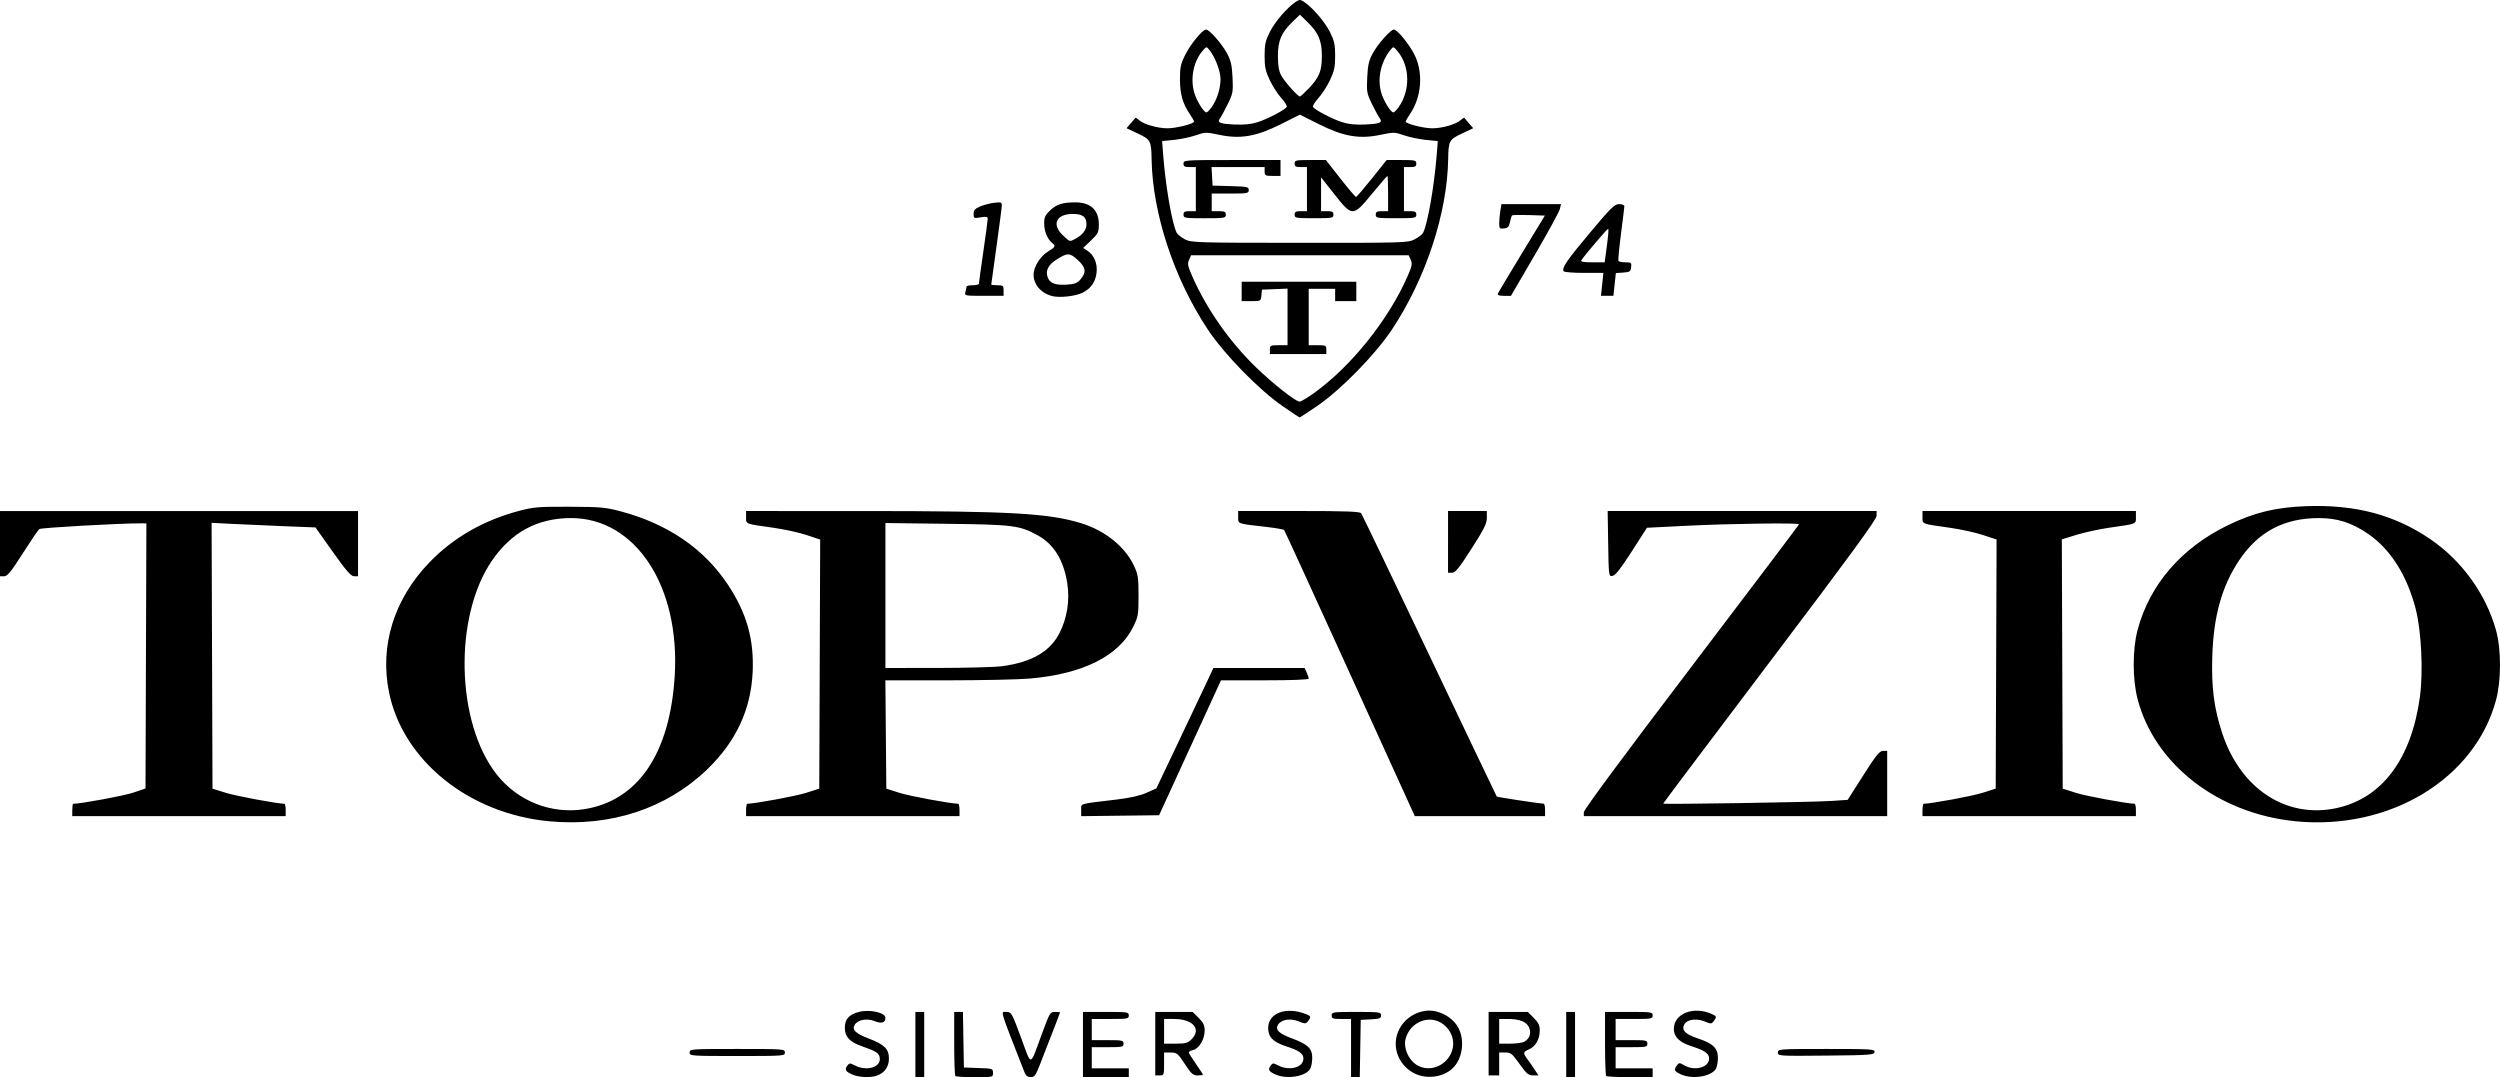 <?xml version="1.0" encoding="UTF-8" standalone="no"?>
<!-- Created with Inkscape (http://www.inkscape.org/) -->

<svg
   xmlns:dc="http://purl.org/dc/elements/1.1/"
   xmlns:cc="http://creativecommons.org/ns#"
   xmlns:rdf="http://www.w3.org/1999/02/22-rdf-syntax-ns#"
   xmlns:svg="http://www.w3.org/2000/svg"
   xmlns="http://www.w3.org/2000/svg"
   xmlns:sodipodi="http://sodipodi.sourceforge.net/DTD/sodipodi-0.dtd"
   xmlns:inkscape="http://www.inkscape.org/namespaces/inkscape"
   id="svg4165"
   version="1.1"
   inkscape:version="0.91 r13725"
   width="212.649"
   height="91.625"
   viewBox="0 0 212.649 91.625"
   sodipodi:docname="sw-H5.svg">
  <defs
     id="defs4169" />
  <sodipodi:namedview
     pagecolor="#ffffff"
     bordercolor="#666666"
     borderopacity="1"
     objecttolerance="10"
     gridtolerance="10"
     guidetolerance="10"
     inkscape:pageopacity="0"
     inkscape:pageshadow="2"
     inkscape:window-width="1440"
     inkscape:window-height="853"
     id="namedview4167"
     showgrid="false"
     fit-margin-top="0"
     fit-margin-left="0"
     fit-margin-right="0"
     fit-margin-bottom="0"
     inkscape:zoom="3.1529277"
     inkscape:cx="102.84535"
     inkscape:cy="36.01251"
     inkscape:window-x="-4"
     inkscape:window-y="-4"
     inkscape:window-maximized="1"
     inkscape:current-layer="svg4165" />
  <path
     style="fill:#000000"
     d="m 72.518,91.409 c -0.596,-0.259 -0.694,-0.424 -0.452,-0.755 0.181,-0.247 0.225,-0.249 0.663,-0.022 0.987,0.511 2.197,0.149 2.105,-0.63 -0.049,-0.421 -0.291,-0.58 -1.54,-1.017 -1.029,-0.36 -1.432,-0.797 -1.432,-1.555 0,-0.739 0.341,-1.126 1.195,-1.356 0.9,-0.242 2.256,0.057 2.256,0.499 0,0.423 -0.312,0.521 -0.911,0.286 -0.671,-0.264 -1.425,-0.129 -1.698,0.303 -0.265,0.421 0.062,0.745 1.18,1.171 1.344,0.511 1.729,0.89 1.729,1.704 0,0.691 -0.352,1.201 -0.999,1.447 -0.527,0.201 -1.546,0.164 -2.096,-0.075 z m 5.345,-2.559 0,-2.775 0.375,0 0.375,0 0,2.775 0,2.775 -0.375,0 -0.375,0 0,-2.775 z m 3.401,2.675 c -0.055,-0.055 -0.1,-1.304 -0.1,-2.775 l 0,-2.675 0.371,0 0.371,0 0.041,2.363 0.041,2.363 1.238,0.044 c 1.203,0.042 1.238,0.054 1.238,0.413 0,0.368 -0.004,0.369 -1.55,0.369 -0.853,0 -1.595,-0.045 -1.65,-0.1 z m 5.911,-0.238 c -2.21,-5.64 -2.082,-5.214 -1.558,-5.212 0.407,0.001 0.453,0.083 1.233,2.19 0.929,2.511 0.709,2.563 1.812,-0.429 0.621,-1.686 0.668,-1.763 1.077,-1.763 0.235,0 0.427,0.021 0.427,0.046 0,0.025 -0.275,0.751 -0.612,1.613 -0.336,0.862 -0.814,2.09 -1.061,2.729 -0.391,1.012 -0.497,1.163 -0.817,1.163 -0.242,0 -0.413,-0.115 -0.5,-0.338 z m 4.94,-2.438 0,-2.775 1.95,0 c 1.85,0 1.95,0.015 1.95,0.3 0,0.281 -0.1,0.3 -1.575,0.3 l -1.575,0 0,0.9 0,0.9 1.35,0 c 1.25,0 1.35,0.022 1.35,0.3 0,0.278 -0.1,0.3 -1.35,0.3 l -1.35,0 0,0.9 0,0.9 1.575,0 1.575,0 0,0.375 0,0.375 -1.95,0 -1.95,0 0,-2.775 z m 16.408,2.559 c -0.596,-0.259 -0.694,-0.424 -0.452,-0.755 0.181,-0.247 0.225,-0.249 0.663,-0.022 0.949,0.491 2.134,0.164 2.134,-0.588 0,-0.43 -0.362,-0.685 -1.491,-1.05 -1.076,-0.347 -1.509,-0.788 -1.509,-1.536 0,-1.286 1.504,-1.856 3.188,-1.208 0.464,0.179 0.485,0.24 0.206,0.607 -0.184,0.243 -0.237,0.244 -0.819,0.015 -0.707,-0.278 -1.455,-0.153 -1.734,0.289 -0.266,0.422 0.064,0.749 1.174,1.162 1.364,0.507 1.735,0.859 1.735,1.649 0,0.342 -0.073,0.758 -0.162,0.924 -0.352,0.658 -1.955,0.937 -2.933,0.511 z m 6.396,-2.259 0,-2.475 -0.825,0 c -0.725,0 -0.825,-0.036 -0.825,-0.3 0,-0.286 0.1,-0.3 2.1,-0.3 1.982,0 2.1,0.016 2.1,0.293 0,0.251 -0.123,0.299 -0.863,0.338 l -0.863,0.045 -0.041,2.438 -0.041,2.438 -0.371,0 -0.371,0 0,-2.475 z m 5.47,2.193 c -0.761,-0.346 -1.362,-1.05 -1.577,-1.849 -0.439,-1.63 0.706,-3.275 2.447,-3.513 1.003,-0.137 2.214,0.462 2.738,1.355 0.644,1.1 0.423,2.757 -0.477,3.571 -0.793,0.717 -2.109,0.9 -3.13,0.436 z m 2.587,-1.104 c 0.913,-0.913 0.827,-2.295 -0.193,-3.098 -1.136,-0.893 -2.826,-0.255 -3.222,1.216 -0.204,0.757 0.226,1.776 0.936,2.222 0.771,0.484 1.795,0.344 2.479,-0.34 z m 10.246,-1.39 0,-2.775 0.375,0 0.375,0 0,2.775 0,2.775 -0.375,0 -0.375,0 0,-2.775 z m 3.401,2.675 c -0.055,-0.055 -0.1,-1.304 -0.1,-2.775 l 0,-2.675 2.025,0 c 1.925,0 2.025,0.015 2.025,0.3 0,0.281 -0.1,0.3 -1.575,0.3 l -1.575,0 0,0.9 0,0.9 1.35,0 c 1.25,0 1.35,0.022 1.35,0.3 0,0.278 -0.1,0.3 -1.35,0.3 l -1.35,0 0,0.9 0,0.9 1.575,0 1.575,0 0,0.375 0,0.375 -1.925,0 c -1.059,0 -1.97,-0.045 -2.025,-0.1 z m 6.407,-0.116 c -0.604,-0.263 -0.677,-0.396 -0.415,-0.754 0.204,-0.279 0.232,-0.281 0.647,-0.036 0.875,0.517 2.113,0.181 2.113,-0.574 0,-0.43 -0.362,-0.685 -1.491,-1.05 -1.038,-0.335 -1.509,-0.794 -1.509,-1.469 0,-1.315 1.687,-1.976 3.239,-1.269 0.414,0.189 0.427,0.243 0.152,0.605 -0.186,0.245 -0.239,0.247 -0.77,0.025 -0.691,-0.289 -1.501,-0.175 -1.725,0.243 -0.265,0.495 0.066,0.84 1.156,1.203 1.286,0.428 1.698,0.827 1.698,1.644 0,0.339 -0.073,0.753 -0.162,0.92 -0.352,0.658 -1.955,0.937 -2.933,0.511 z m -44.763,-2.634 0,-2.7 1.59,0 1.59,0 0.51,0.51 c 0.404,0.404 0.51,0.63 0.51,1.088 -7.5e-4,0.721 -0.47,1.514 -0.97,1.64 -0.209,0.052 -0.38,0.144 -0.38,0.204 0,0.06 0.27,0.494 0.6,0.966 0.33,0.471 0.6,0.887 0.6,0.925 0,0.038 -0.202,0.068 -0.449,0.068 -0.387,0 -0.538,-0.135 -1.088,-0.972 -0.596,-0.908 -0.676,-0.972 -1.201,-0.975 l -0.563,-0.003 0,0.975 c 0,0.94 -0.013,0.975 -0.375,0.975 l -0.375,0 0,-2.7 z m 3.082,-0.368 c 0.871,-0.871 0.125,-1.732 -1.5,-1.732 l -0.833,0 0,1.05 0,1.05 0.982,0 c 0.843,0 1.034,-0.052 1.35,-0.368 z m 25.272,0.368 0,-2.7 1.665,0 1.665,0 0.51,0.51 c 0.394,0.394 0.51,0.635 0.51,1.058 0,0.739 -0.348,1.362 -0.897,1.605 -0.546,0.242 -0.554,0.313 -0.098,0.925 0.195,0.263 0.473,0.663 0.617,0.89 l 0.262,0.413 -0.454,0 c -0.388,0 -0.556,-0.143 -1.15,-0.975 -0.626,-0.877 -0.748,-0.975 -1.213,-0.975 l -0.518,0 0,0.975 0,0.975 -0.45,0 -0.45,0 0,-2.7 z m 3.007,-0.153 c 0.476,-0.255 0.644,-0.712 0.442,-1.201 -0.21,-0.507 -0.795,-0.746 -1.821,-0.746 l -0.728,0 0,1.05 0,1.05 0.91,0 c 0.5,0 1.039,-0.069 1.197,-0.153 z m -70.968,0.904 c 0,-0.293 0.1,-0.3 4.051,-0.3 3.951,0 4.051,0.007 4.051,0.3 0,0.293 -0.1,0.3 -4.051,0.3 -3.951,0 -4.051,-0.007 -4.051,-0.3 z m 92.565,0.002 c 0,-0.296 0.089,-0.302 4.137,-0.302 3.859,0 4.133,0.018 4.086,0.263 -0.046,0.241 -0.383,0.266 -4.137,0.302 -4.01,0.039 -4.086,0.034 -4.086,-0.263 z M 46.733,69.859 C 39.904,69.227 34.272,64.698 33.091,58.888 32.285,54.926 33.507,50.982 36.511,47.853 c 2.028,-2.113 4.622,-3.602 7.671,-4.406 1.211,-0.319 1.653,-0.354 4.276,-0.343 2.643,0.011 3.064,0.05 4.362,0.397 3.985,1.067 7.051,3.163 9.08,6.208 1.61,2.417 2.255,4.69 2.12,7.477 -0.155,3.202 -1.427,5.913 -3.88,8.27 -3.465,3.329 -8.204,4.885 -13.407,4.403 z m 3.001,-1.036 c 4.551,-0.739 7.253,-4.737 7.657,-11.329 0.468,-7.635 -3.334,-13.427 -8.813,-13.427 -2.861,0 -5.086,1.203 -6.751,3.649 -3.244,4.766 -3.039,13.749 0.414,18.148 1.796,2.288 4.66,3.419 7.494,2.959 z m 145.524,1.033 c -6.586,-0.65 -11.996,-4.841 -13.44,-10.411 -0.435,-1.677 -0.434,-4.206 0.002,-5.851 1.029,-3.885 3.762,-7.039 7.762,-8.956 2.191,-1.05 3.996,-1.486 6.551,-1.582 4.189,-0.157 7.53,0.725 10.567,2.789 2.691,1.829 4.739,4.659 5.607,7.75 0.454,1.615 0.457,4.27 0.007,5.945 -1.802,6.717 -9.058,11.106 -17.056,10.317 z m 3.451,-1.111 c 3.888,-0.82 6.409,-4.173 7.129,-9.48 0.29,-2.139 0.123,-5.601 -0.361,-7.471 -0.744,-2.875 -2.153,-5.093 -4.062,-6.393 -1.392,-0.948 -2.598,-1.333 -4.179,-1.333 -2.959,0 -5.166,1.173 -6.783,3.605 -1.46,2.197 -2.162,4.695 -2.275,8.096 -0.09,2.705 0.145,4.509 0.867,6.67 1.563,4.672 5.432,7.198 9.662,6.306 z M 6.151,68.896 c 0,-0.289 0.03,-0.525 0.067,-0.525 0.648,0 4.33,-0.682 5.109,-0.947 l 1.05,-0.356 0.038,-11.275 0.038,-11.275 -0.489,-0.002 c -1.768,-0.007 -8.472,0.37 -8.619,0.485 -0.099,0.077 -0.735,1.012 -1.415,2.079 -1.002,1.573 -1.301,1.939 -1.584,1.939 l -0.348,0 0,-2.775 0,-2.775 15.228,0 15.228,0 0,2.775 0,2.775 -0.338,-0.003 c -0.261,-0.002 -0.669,-0.471 -1.809,-2.078 l -1.472,-2.075 -2.579,-0.101 c -1.419,-0.056 -3.407,-0.144 -4.418,-0.196 l -1.839,-0.095 0.038,11.306 0.038,11.306 1.125,0.352 c 0.868,0.272 4.287,0.911 4.988,0.932 0.062,0.002 0.113,0.24 0.113,0.529 l 0,0.525 -9.077,0 -9.077,0 0,-0.525 z m 57.31,0 c 0,-0.289 0.051,-0.527 0.113,-0.529 0.734,-0.022 4.123,-0.652 4.988,-0.927 l 1.125,-0.357 0.039,-10.595 0.039,-10.595 -1.164,-0.385 c -0.64,-0.212 -1.906,-0.49 -2.814,-0.617 -2.443,-0.344 -2.325,-0.298 -2.325,-0.901 l 0,-0.522 10.014,6e-4 c 12.441,6e-4 15.734,0.186 18.497,1.039 2.028,0.627 3.715,1.986 4.481,3.611 0.348,0.739 0.389,1.006 0.389,2.55 0,1.604 -0.031,1.789 -0.44,2.625 -1.222,2.498 -4.26,4.027 -8.786,4.423 -0.949,0.083 -4.106,0.151 -7.016,0.152 l -5.291,0.001 0.04,4.607 0.04,4.607 1.125,0.357 c 0.866,0.275 4.254,0.905 4.988,0.927 0.062,0.002 0.113,0.24 0.113,0.529 l 0,0.525 -9.077,0 -9.077,0 0,-0.525 z m 21.829,-12.233 c 2.491,-0.355 4.014,-1.237 4.819,-2.793 0.657,-1.269 0.899,-2.794 0.674,-4.245 -0.308,-1.99 -1.145,-3.344 -2.532,-4.099 -1.536,-0.836 -2.07,-0.903 -7.725,-0.972 l -5.213,-0.064 0,6.164 0,6.164 4.463,-0.003 c 2.455,-0.002 4.936,-0.07 5.513,-0.153 z m 6.676,12.245 c 0,-0.59 -0.275,-0.507 3.001,-0.898 1.144,-0.136 2.006,-0.33 2.557,-0.576 l 0.832,-0.37 1.707,-3.585 c 0.939,-1.972 2.032,-4.277 2.428,-5.123 l 0.721,-1.538 3.879,0 3.879,0 0.174,0.382 c 0.096,0.21 0.174,0.446 0.174,0.525 0,0.087 -1.466,0.143 -3.731,0.143 l -3.731,0 -2.632,5.738 -2.632,5.738 -3.314,0.04 -3.314,0.04 0,-0.519 z m 28.018,-0.275 c -0.197,-0.433 -2.678,-5.885 -5.513,-12.115 -2.835,-6.23 -5.193,-11.374 -5.241,-11.432 -0.048,-0.058 -0.728,-0.177 -1.512,-0.266 -2.504,-0.282 -2.4,-0.246 -2.4,-0.836 l 0,-0.518 5.157,0 c 3.95,0 5.191,0.044 5.301,0.188 0.079,0.103 2.697,5.555 5.817,12.115 3.121,6.56 5.696,11.954 5.723,11.986 0.04,0.048 3.588,0.59 3.994,0.61 0.062,0.003 0.113,0.242 0.113,0.531 l 0,0.525 -5.54,0 -5.54,0 -0.359,-0.788 z m 14.74,0.45 c 7.5e-4,-0.214 3.356,-4.75 9.152,-12.374 5.033,-6.62 9.15,-12.072 9.15,-12.115 0,-0.134 -5.909,-0.056 -9.506,0.125 l -3.43,0.172 -1.3,2.025 c -0.933,1.453 -1.393,2.039 -1.627,2.072 -0.324,0.047 -0.327,0.026 -0.371,-2.738 l -0.044,-2.785 11.439,1.5e-4 11.439,1.5e-4 -0.004,0.413 c -0.003,0.31 -2.252,3.386 -9.077,12.413 -4.99,6.6 -9.073,12.028 -9.073,12.061 0,0.084 12.67,-0.116 14.334,-0.226 l 1.357,-0.09 1.326,-2.083 c 1.093,-1.718 1.388,-2.083 1.681,-2.083 l 0.355,0 0,2.775 0,2.775 -12.902,0 -12.902,0 0.001,-0.338 z m 28.804,-0.188 c 0,-0.289 0.051,-0.527 0.113,-0.529 0.734,-0.022 4.123,-0.652 4.988,-0.927 l 1.125,-0.357 0.038,-10.595 0.038,-10.595 -1.164,-0.385 c -0.64,-0.212 -1.906,-0.49 -2.814,-0.617 -2.443,-0.344 -2.325,-0.298 -2.325,-0.901 l 0,-0.522 9.077,0 9.077,0 0,0.522 c 0,0.601 0.113,0.556 -2.25,0.896 -0.866,0.125 -2.133,0.399 -2.814,0.61 l -1.239,0.384 0.038,10.602 0.038,10.602 1.125,0.357 c 0.866,0.275 4.254,0.905 4.988,0.927 0.062,0.002 0.113,0.24 0.113,0.529 l 0,0.525 -9.077,0 -9.077,0 0,-0.525 z m -40.357,-22.804 0,-2.625 1.65,0 1.65,0 0,0.585 c 0,0.479 -0.236,0.954 -1.307,2.625 -1.054,1.646 -1.373,2.04 -1.65,2.04 l -0.344,0 0,-2.625 z M 109.143,34.577 c -2.036,-1.395 -5.008,-4.436 -6.419,-6.566 -2.869,-4.332 -4.692,-9.864 -4.77,-14.474 -0.026,-1.56 -0.083,-1.666 -1.173,-2.18 l -0.96,-0.453 0.36,-0.408 c 0.198,-0.225 0.376,-0.436 0.396,-0.47 0.02,-0.034 0.166,0.055 0.323,0.198 0.391,0.354 1.564,0.689 2.412,0.689 0.736,0 2.254,-0.385 2.254,-0.571 0,-0.06 -0.172,-0.363 -0.383,-0.673 -0.59,-0.869 -0.817,-1.688 -0.817,-2.951 0,-0.985 0.067,-1.291 0.448,-2.055 0.46,-0.92 1.474,-2.151 1.773,-2.151 0.279,0 1.318,1.176 1.767,2 0.347,0.638 0.433,1.006 0.485,2.08 0.059,1.219 0.032,1.367 -0.402,2.25 -0.255,0.52 -0.548,1.061 -0.65,1.201 -0.282,0.388 -0.056,0.489 1.23,0.547 0.831,0.038 1.413,-0.023 1.976,-0.205 0.84,-0.272 2.304,-1.039 2.457,-1.287 0.05,-0.081 -0.158,-0.421 -0.461,-0.757 -0.303,-0.336 -0.748,-1.025 -0.987,-1.532 -0.362,-0.766 -0.436,-1.115 -0.436,-2.061 -1e-4,-0.964 0.069,-1.276 0.449,-2.037 0.431,-0.862 1.489,-2.089 2.209,-2.56 0.304,-0.199 0.381,-0.199 0.686,0 0.72,0.472 1.778,1.698 2.209,2.56 0.38,0.761 0.449,1.072 0.449,2.037 -1e-4,0.946 -0.074,1.295 -0.436,2.061 -0.24,0.507 -0.684,1.197 -0.987,1.532 -0.303,0.336 -0.51,0.676 -0.461,0.757 0.153,0.248 1.617,1.015 2.457,1.287 0.563,0.182 1.145,0.243 1.976,0.205 1.286,-0.058 1.513,-0.159 1.23,-0.547 -0.102,-0.14 -0.395,-0.681 -0.65,-1.201 -0.434,-0.884 -0.46,-1.031 -0.402,-2.25 0.052,-1.073 0.138,-1.442 0.485,-2.08 0.429,-0.787 1.511,-2 1.785,-2 0.283,0 1.308,1.255 1.756,2.151 0.754,1.509 0.602,3.578 -0.369,5.006 -0.211,0.31 -0.383,0.613 -0.383,0.673 0,0.186 1.518,0.571 2.254,0.571 0.848,0 2.021,-0.335 2.412,-0.689 0.158,-0.143 0.303,-0.232 0.323,-0.198 0.02,0.034 0.199,0.245 0.396,0.47 l 0.36,0.408 -0.96,0.453 c -1.09,0.515 -1.146,0.62 -1.173,2.18 -0.078,4.61 -1.901,10.142 -4.77,14.474 -1.435,2.166 -4.394,5.184 -6.445,6.573 -0.757,0.512 -1.398,0.929 -1.425,0.925 -0.027,-0.004 -0.657,-0.423 -1.4,-0.932 z m 2.596,-1.124 c 3.167,-2.258 6.353,-6.23 7.99,-9.959 0.379,-0.864 0.418,-1.067 0.268,-1.395 l -0.175,-0.385 -9.253,0 -9.253,0 -0.175,0.385 c -0.15,0.329 -0.111,0.531 0.268,1.395 1.221,2.781 3.182,5.582 5.43,7.754 1.457,1.408 3.359,2.904 3.704,2.913 0.109,0.003 0.648,-0.315 1.197,-0.707 z M 108.018,29.739 c 0,-0.35 0.05,-0.375 0.75,-0.375 l 0.75,0 0,-2.407 0,-2.407 -1.088,0.044 -1.088,0.044 -0.047,0.488 c -0.047,0.485 -0.052,0.488 -0.863,0.488 l -0.816,0 0,-0.825 0,-0.825 4.876,0 4.876,0 0,0.825 0,0.825 -0.9,0 -0.9,0 0,-0.525 0,-0.525 -1.125,0 -1.125,0 0,2.4 0,2.4 0.75,0 c 0.7,0 0.75,0.025 0.75,0.375 l 0,0.375 -2.4,0 -2.4,0 0,-0.375 z m 12.303,-9.377 c 0.324,-0.165 0.651,-0.418 0.726,-0.563 0.384,-0.737 0.94,-3.906 1.154,-6.58 l 0.097,-1.217 -1.026,-0.104 c -0.565,-0.057 -1.398,-0.233 -1.852,-0.39 -0.79,-0.275 -0.876,-0.276 -2.002,-0.039 -1.793,0.378 -3.145,0.144 -5.237,-0.907 l -1.613,-0.81 -1.613,0.81 c -2.092,1.051 -3.444,1.285 -5.237,0.907 -1.126,-0.238 -1.212,-0.236 -2.002,0.039 -0.454,0.158 -1.285,0.333 -1.846,0.39 l -1.021,0.103 0.094,1.217 c 0.205,2.659 0.759,5.836 1.146,6.58 0.075,0.144 0.387,0.394 0.694,0.556 0.537,0.283 0.911,0.295 9.753,0.301 8.911,0.006 9.213,-0.003 9.784,-0.294 z m -19.654,-2.1 c 0,-0.243 0.1,-0.3 0.525,-0.3 l 0.525,0 0,-1.875 0,-1.875 -0.525,0 c -0.425,0 -0.525,-0.057 -0.525,-0.3 0,-0.293 0.1,-0.3 4.126,-0.3 l 4.126,0 0,0.675 0,0.675 -0.675,0 c -0.62,0 -0.675,-0.031 -0.675,-0.375 l 0,-0.375 -2.258,0 -2.258,0 0.045,0.788 0.045,0.788 1.538,0.043 c 1.414,0.039 1.538,0.066 1.538,0.338 0,0.274 -0.109,0.295 -1.575,0.295 l -1.575,0 0,0.75 0,0.75 0.6,0 c 0.5,0 0.6,0.05 0.6,0.3 0,0.283 -0.1,0.3 -1.8,0.3 -1.7,0 -1.8,-0.017 -1.8,-0.3 z m 9.452,0 c 0,-0.243 0.1,-0.3 0.525,-0.3 l 0.525,0 0,-1.875 0,-1.875 -0.525,0 c -0.425,0 -0.525,-0.057 -0.525,-0.3 0,-0.277 0.1,-0.3 1.33,-0.3 l 1.33,0 1.234,1.575 c 0.678,0.866 1.278,1.571 1.333,1.566 0.055,-0.005 0.662,-0.714 1.35,-1.575 l 1.251,-1.566 1.262,0 c 1.162,0 1.262,0.024 1.262,0.3 0,0.243 -0.1,0.3 -0.525,0.3 l -0.525,0 0,1.875 0,1.875 0.525,0 c 0.425,0 0.525,0.057 0.525,0.3 0,0.283 -0.1,0.3 -1.725,0.3 -1.625,0 -1.725,-0.017 -1.725,-0.3 0,-0.243 0.1,-0.3 0.525,-0.3 l 0.525,0 0,-1.5 c 0,-0.825 -0.025,-1.5 -0.056,-1.5 -0.031,0 -0.613,0.675 -1.294,1.5 -1.645,1.993 -1.691,1.994 -3.216,0.063 l -1.135,-1.437 0,1.437 0,1.437 0.525,0 c 0.425,0 0.525,0.057 0.525,0.3 0,0.282 -0.1,0.3 -1.65,0.3 -1.55,0 -1.65,-0.018 -1.65,-0.3 z m -7.058,-9.142 c 0.455,-0.639 0.757,-1.596 0.756,-2.392 -10e-4,-0.687 -0.457,-1.873 -0.958,-2.494 -0.239,-0.296 -0.247,-0.294 -0.615,0.15 -0.778,0.939 -1.029,2.463 -0.604,3.667 0.244,0.69 0.774,1.509 0.978,1.509 0.071,0 0.271,-0.198 0.443,-0.44 z m 15.903,0 c 1.005,-1.411 0.975,-3.476 -0.069,-4.736 -0.368,-0.444 -0.376,-0.446 -0.615,-0.15 -0.875,1.084 -1.167,2.598 -0.738,3.817 0.244,0.69 0.774,1.509 0.978,1.509 0.071,0 0.271,-0.198 0.443,-0.44 z M 111.271,7.573 c 0.946,-0.981 1.167,-1.513 1.166,-2.813 -6e-4,-1.314 -0.288,-1.981 -1.256,-2.918 l -0.613,-0.593 -0.613,0.593 c -0.968,0.937 -1.255,1.604 -1.256,2.918 -3e-4,0.803 0.079,1.276 0.275,1.65 0.265,0.504 1.412,1.8 1.593,1.8 0.048,0 0.364,-0.287 0.703,-0.638 z M 89.49,25.182 c -0.944,-0.245 -1.575,-0.98 -1.575,-1.832 0,-0.629 0.568,-1.548 1.196,-1.935 0.674,-0.416 0.706,-0.481 0.37,-0.76 -0.397,-0.329 -0.665,-0.997 -0.665,-1.654 0,-0.52 0.088,-0.71 0.513,-1.112 0.544,-0.513 1.06,-0.676 2.138,-0.676 1.295,0 1.999,0.655 1.999,1.859 0,0.683 -0.054,0.794 -0.666,1.381 l -0.666,0.638 0.363,0.238 c 0.566,0.371 0.864,1.082 0.777,1.852 -0.09,0.795 -0.463,1.341 -1.167,1.705 -0.6,0.311 -1.967,0.466 -2.617,0.297 z m 2.426,-1.429 c 0.512,-0.595 0.446,-1.018 -0.259,-1.655 -0.679,-0.613 -0.869,-0.612 -1.835,0.011 -0.669,0.431 -0.911,0.941 -0.705,1.484 0.192,0.505 0.654,0.679 1.637,0.618 0.663,-0.041 0.878,-0.126 1.163,-0.457 z M 91.413,20.344 c 0.657,-0.338 1.003,-0.774 1.003,-1.264 0,-0.645 -0.346,-0.895 -1.22,-0.881 -1.362,0.02 -1.752,0.907 -0.795,1.809 0.609,0.574 0.573,0.562 1.012,0.337 z m -9.293,4.482 c 0.05,-0.186 0.091,-0.388 0.093,-0.45 0.001,-0.062 0.238,-0.113 0.527,-0.113 0.289,0 0.525,-0.061 0.525,-0.136 0,-0.075 0.169,-1.296 0.375,-2.714 0.206,-1.418 0.375,-2.679 0.375,-2.803 0,-0.179 -0.122,-0.204 -0.6,-0.123 -0.574,0.097 -0.6,0.084 -0.6,-0.295 0,-0.315 0.115,-0.444 0.563,-0.634 0.309,-0.131 0.85,-0.271 1.2,-0.312 0.55,-0.064 0.638,-0.036 0.637,0.208 -3e-4,0.155 -0.203,1.725 -0.45,3.489 -0.247,1.764 -0.45,3.232 -0.45,3.263 0,0.031 0.236,0.056 0.525,0.056 0.483,0 0.525,0.036 0.525,0.45 l 0,0.45 -1.668,0 c -1.656,0 -1.667,-0.002 -1.577,-0.338 z m 45.293,0.148 c 0.04,-0.104 0.955,-1.64 2.033,-3.413 l 1.961,-3.224 -1.361,-0.043 c -0.749,-0.024 -1.394,-0.01 -1.435,0.03 -0.04,0.04 -0.118,0.296 -0.174,0.568 -0.08,0.396 -0.182,0.505 -0.508,0.543 -0.371,0.043 -0.407,0.003 -0.406,-0.45 9e-4,-0.274 0.043,-0.751 0.095,-1.06 l 0.093,-0.563 2.534,0 2.534,0 -0.096,0.413 c -0.053,0.227 -1.01,1.982 -2.128,3.901 l -2.032,3.488 -0.592,0 c -0.414,0 -0.57,-0.057 -0.519,-0.189 z m 8.869,-0.786 0.1,-0.975 -1.646,0 c -0.905,0 -1.684,-0.062 -1.731,-0.137 -0.176,-0.285 0.247,-0.906 2.232,-3.276 1.799,-2.147 2.096,-2.438 2.489,-2.438 0.26,0 0.444,0.078 0.441,0.188 -0.003,0.103 -0.133,1.164 -0.289,2.358 -0.156,1.194 -0.251,2.224 -0.211,2.288 0.04,0.064 0.309,0.117 0.599,0.117 0.486,0 0.523,0.032 0.479,0.413 -0.042,0.368 -0.115,0.418 -0.674,0.458 l -0.627,0.046 -0.104,0.967 -0.104,0.967 -0.528,0 -0.528,0 0.1,-0.975 z m 0.296,-2.513 c 0.219,-1.572 0.278,-2.213 0.206,-2.213 -0.082,0 -2.072,2.338 -2.266,2.663 -0.086,0.143 0.136,0.188 0.93,0.188 l 1.042,0 0.089,-0.638 z"
     id="path4175"
     inkscape:connector-curvature="0" />
</svg>

